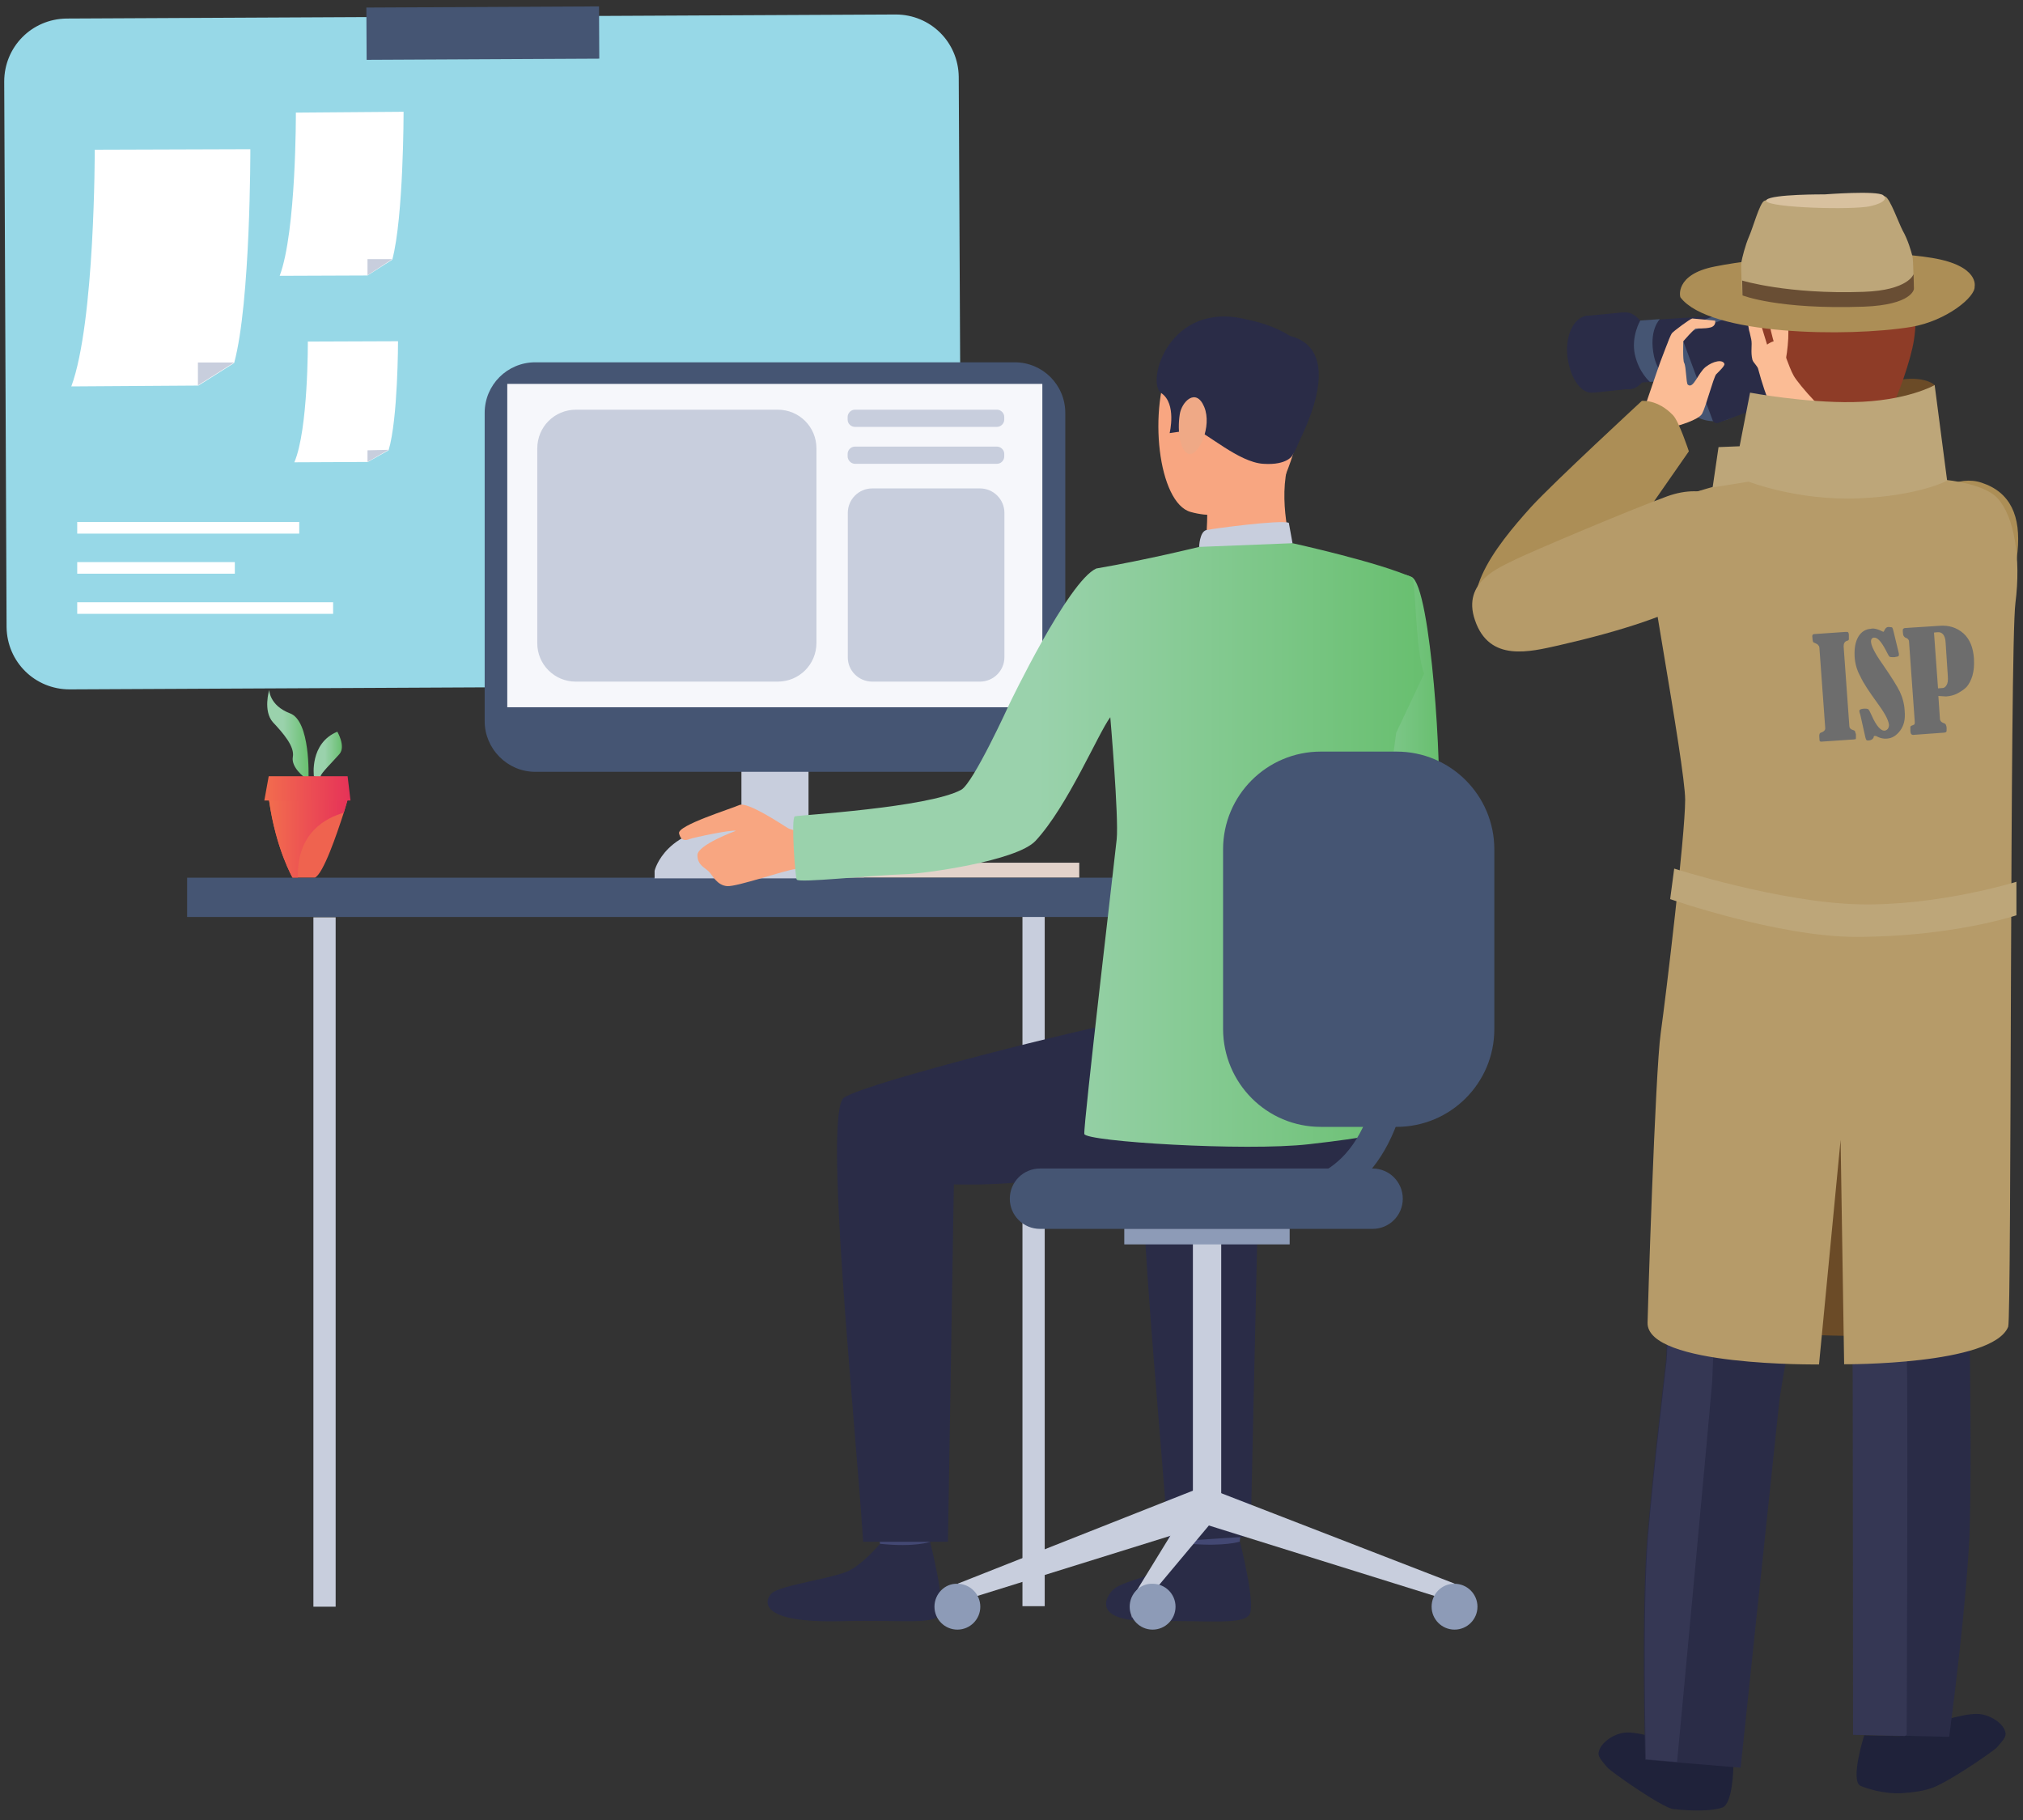 <svg id="Layer_1" xmlns="http://www.w3.org/2000/svg" viewBox="0 0 1200 1079.7"><rect x="0" y="0" width="1200" height="1079.7" fill="#333333" stroke="none"/><style>.st1{fill:#455573}.st2{fill:#fff}.st3{fill:#c8cedd}.st9{fill:#434873}.st10{fill:#2a2c47}.st11{fill:#f8a681}.st14{fill:#8d9bb7}.st22{fill:#6b4b27}.st23{fill:#ac8e56}.st24{fill:#1f223a}.st25{fill:#fbbc95}.st28{fill:#bda679}.st31{fill:#b69b69}</style><path d="M533.5 406.5l-492.2 2.4c-20.6 0-37.1-16.3-37.4-36.9L2.5 48.4c0-20.6 16.3-37.1 36.9-37.4l491.9-2.4c20.6 0 37.1 16.3 37.4 36.9l1.6 323.8c.1 20.5-16.5 37.2-36.8 37.2z" fill="#97d8e7"/><path transform="matrix(1 -.005 .005 1 -.097 1.474)" class="st1" d="M217.4 4.1h138v31h-138z"/><path class="st2" d="M148.5 88.5s.2 90.6-9.6 126.8l-21.2 13.4-75.4.5C56.4 191 56.2 88.8 56.2 88.8l92.3-.3z"/><path class="st3" d="M117.4 228.6V215h21.5z"/><path class="st2" d="M239.4 66.3s0 62.6-6.7 87.7l-14.7 9.4-52.1.2c9.9-26.4 9.6-96.8 9.6-96.8l63.9-.5z"/><path class="st3" d="M218 163.3v-9.6h14.7z"/><path class="st2" d="M236.1 202.4s0 46-5.6 64.7l-12.3 6.9-43.6.2c8.3-19.5 8-71.6 8-71.6l53.5-.2z"/><path class="st3" d="M218 274v-6.9l12.5-.3z"/><path class="st2" d="M45.8 309.6h131.7v6.9H45.8zm0 47.6h151.8v6.9H45.8zm0-23.8h93.5v6.9H45.8z"/><path fill="#e2d2ca" d="M488.6 511.7h151.6v8.9H488.6z"/><path class="st3" d="M606.5 543.8h13.2v408.9h-13.2z"/><path fill="#ccbdb7" d="M407.2 508.9h105.3v12.8H407.2z"/><path class="st3" d="M439.8 399.2h39.8v121.2h-39.8z"/><path class="st1" d="M111 520.6h583.6v23.3H111z"/><linearGradient id="SVGID_1_" gradientUnits="userSpaceOnUse" x1="741.986" y1="-752.001" x2="853.762" y2="-752.001" gradientTransform="matrix(1 0 0 -1 0 -306)"><stop offset=".389" stop-color="#9ad2ac"/><stop offset="1" stop-color="#68bf6f"/></linearGradient><path d="M806.5 379.9s6.5 89.4-11.2 100.2c-11 6.7-54.5 29.3-53.5 33.5 1.3 4.3 24.6 37.7 24.6 37.7s83.9-55.3 86.6-72.7c2.7-17-4-131-15.7-136.4-8.8-4-13.2-.7-24.1 7.4-15 11.6-6.7 30.3-6.7 30.3z" fill="url(#SVGID_1_)"/><path d="M653.5 405.4l-7.4-2.7s9.1-21.7 13.2-21.1c4.7.7 10.5 2.2 10.5 2.2l-16.3 21.6z" fill="#ead8cf"/><path d="M651.7 409.3c.9-.7 15.7-29.1 15.7-29.1l31.5 4.3-17 33.5-30.2-8.7z" fill="#db9c5c"/><path class="st9" d="M703.2 897.1s2.7 18.1 2.9 20.8c.2 2.7 29.1-1.6 29.1-1.6l2.2-21.4c.2-.3-30.7-.5-34.2 2.2z"/><path class="st10" d="M705.9 915.7s-9.1 11-17.9 15.7c-8.8 4.7-22.5 6.7-27.8 11.6-3.8 3.5-13.6 18.8 22.8 18.5s54.1 2.2 58.1-3.8c4-5.8-5.6-43.3-5.6-43.3s-8.9 3-29.6 1.3z"/><path class="st9" d="M519.4 897.3s2.7 18.1 2.9 20.8c.2 2.7 29.1-1.6 29.1-1.6l2.2-21.4c0-.2-30.6-.5-34.2 2.2z"/><path class="st10" d="M522 915.7s-9.1 11-17.9 15.7c-8.8 4.7-41.2 8.8-46.3 13.6-3.8 3.5-10.1 17.9 41.4 16.6 36.4-.9 54.1 2.2 58.1-3.8 4-5.8-5.6-43.3-5.6-43.3s-8.4 3.4-29.7 1.2zm273.8-331.4S691.3 602 668 605.7c-23.5 3.8-151.3 35.6-167.2 45.2-12.8 7.5 6.7 193 11.2 263.6h50.3l3.5-212c60.4 1.6 103.5-14.1 147.6-7.4 44.1 6.7 80.7 16.1 108.6-21.2-.1-.1.8-81.6-26.2-89.6z"/><path class="st10" d="M692.9 914.5l48.9-3.2 4.7-209.1c25.9.7 34.8-.9 55.9-3.5l39.6-92.2c-34.7 6.9-146 34.8-160.7 44.1-12.3 7.9 7.2 193.3 11.6 263.9z"/><path class="st11" d="M747.7 193.3s-38.2-10.5-52.7 19.2-8 86.1 11.4 91.2c19.2 5.4 47-.9 55-19.2 8-18.5 14.4-44.7 12.5-61.7-2.1-17.2-15.9-25.5-26.2-29.5z"/><path class="st11" d="M716.1 297.6s.5 22.5-2.1 27.5c-2.4 4.9 53.2 3.5 53.2 3.5s-8.8-27-3.8-50.3c5.1-22.7-47.3 19.3-47.3 19.3z"/><path class="st10" d="M766.7 270s-2.9 6.1-17.4 5.1c-14.5-.9-33.5-18.4-39.6-19.8-6.1-1.6-6.5-5.1-6.5-5.1L700 256l-6.2.9s4.3-17.4-4.9-23.7c-9.4-6.1 4.3-55.6 51.1-43.6 0 0 36 6.5 36.4 26.7.4 19.8-2.8 42.9-9.7 53.7z"/><path class="st3" d="M711.3 324.5s.2-9.1 4.3-10.1c4.3-.9 43.8-6.2 48.9-4.3l2.2 12.1s-9.9 6.1-55.4 2.3z"/><path d="M699.8 245.8c1.1-7.5 9.6-16.1 14.5-4.5 4.9 11.8-3.4 28.9-8.8 28-5.4-.9-7.3-13.2-5.7-23.5z" fill="#efa986"/><path d="M545 433.2c-.1 0-.1 0 0 0z" fill="#323757"/><path class="st10" d="M758.9 198.6s46.8-2.2 8 70.6l-8-70.6z"/><path class="st3" d="M862.8 939.3l-3.6 9.9-146.4-45.7 7-19.6z"/><path class="st3" d="M707.6 737.2h16.8v159.4h-16.8z"/><path class="st14" d="M666.9 728.7H765v9.4h-98.1z"/><path class="st3" d="M568.2 939.3l3.3 9.9 146.7-45.7-6.6-20.9z"/><path class="st3" d="M671.4 948.1v11.3l46.8-55.9-6.6-20.9z"/><path class="st14" d="M554.3 953c0 7.5 6.1 13.6 13.6 13.6s13.6-6.1 13.6-13.6-6.1-13.6-13.6-13.6c-7.4-.3-13.6 6-13.6 13.6zm115.8 0c0 7.5 6.1 13.6 13.6 13.6s13.6-6.1 13.6-13.6-6.1-13.6-13.6-13.6c-7.4-.3-13.6 6-13.6 13.6zm179.1 0c0 7.5 6.1 13.6 13.6 13.6s13.6-6.1 13.6-13.6-6.1-13.6-13.6-13.6c-7.6-.1-13.6 6-13.6 13.6z"/><path class="st1" d="M616.9 728.9h197.3c9.9 0 17.9-8 17.9-17.9 0-9.9-8-17.9-17.9-17.9H616.9c-9.9 0-17.9 8-17.9 17.9 0 9.9 8 17.9 17.9 17.9z"/><path class="st3" d="M185.9 544.1h13.2V953h-13.2z"/><path class="st1" d="M317.5 457.8h284.4c16.6 0 30-13.4 30-30V244.9c0-16.6-13.4-30-30-30H317.5c-16.6 0-30 13.4-30 30v182.9c0 16.3 13.4 30 30 30z"/><path fill="#f6f7fb" d="M300.9 227.7h317.4v191.8H300.9z"/><path class="st3" d="M388.3 520.8v-4.3s6.1-26.8 48.9-26.8 42 31.3 42 31.3h-91l.1-.2z"/><path class="st11" d="M480 493.8s-9.4-.7-12.8-2.7c-3.4-2.1-23.9-15.8-28.6-13.6-4.9 2.2-36.9 12.1-35.8 16.8 1.1 4.7 4 4.3 6.2 3.4 2.2-.9 25.4-5.8 27.5-4.9 0 0-22.8 8.3-22.8 14.4s4.7 7.5 6.9 9.9c2.2 2.3 4.7 8 10.7 8.5 5.8.5 34.7-9.6 40.4-10.1 5.8-.5 16.8.5 17.7-.7 1-1.2-9.4-21-9.4-21z"/><linearGradient id="SVGID_2_" gradientUnits="userSpaceOnUse" x1="470.507" y1="-807.233" x2="844.703" y2="-807.233" gradientTransform="matrix(1 0 0 -1 0 -306)"><stop offset=".389" stop-color="#9ad2ac"/><stop offset="1" stop-color="#68bf6f"/></linearGradient><path d="M650.3 337.2c29.7-5.1 61-12.8 61-12.8l55.4-2.2s51 11.2 70.9 20.3c2.1.9 2.1 45.4 7.2 57l-16.6 35.1s-9.6 69.5-11.6 100.3c-.9 14.1 2.7 137.1 2.7 137.1s-4.9 2.4-43 6.7c-37.7 4.3-132.4-1.6-133.1-6.1-.7-4.5 18.4-166.6 19.2-174.8 1.3-13-3.8-72.4-3.8-72.4-7.2 9.6-25.2 52.7-44.3 73.3-11.2 12.1-66.4 19.5-76.7 19.8-22.5.7-63.9 5.4-65 3.2-.9-1.3-3.5-36.7-1.1-37.5 2.2-.7 78.9-5.1 98.6-15.7 7.2-3.8 28.6-50.8 28.6-50.8s35-73.1 51.6-80.5z" fill="url(#SVGID_2_)"/><path class="st1" d="M783.5 668.4h44.9c32 0 58-25.9 58-58V503.8c0-32-25.9-58-58-58h-44.9c-32 0-58 25.9-58 58v106.7c.2 32 25.9 57.9 58 57.9z"/><path class="st1" d="M754.1 720c23.7 0 43-8 57-23.7 32.1-35.3 26.4-97.7 26.2-100.3-.5-4.9-4.9-8.5-9.9-8-4.9.5-8.5 4.9-8 9.9 0 .7 5.1 57.2-21.4 86.6-10.7 11.8-25.1 17.7-43.8 17.7-4.9 0-8.9 4-8.9 8.9-.1 4.9 3.9 8.9 8.8 8.9z"/><path class="st3" d="M507.1 253.2h84.3c2.4 0 4.3-2.1 4.3-4.3v-1.6c0-2.4-2.1-4.3-4.3-4.3h-84.3c-2.4 0-4.3 2.1-4.3 4.3v1.6c0 2.5 2.1 4.3 4.3 4.3zm0 21.9h84.3c2.4 0 4.3-2.1 4.3-4.3v-1.6c0-2.4-2.1-4.3-4.3-4.3h-84.3c-2.4 0-4.3 2.1-4.3 4.3v1.6c0 2.2 2.1 4.3 4.3 4.3zm10.3 129.2h63.9c8 0 14.5-6.5 14.5-14.5v-85.6c0-8-6.5-14.5-14.5-14.5h-63.9c-8 0-14.5 6.5-14.5 14.5v85.6c-.1 8 6.5 14.5 14.5 14.5zm-175.9 0h119.8c12.8 0 23-10.2 23-23V266c0-12.8-10.2-23-23-23H341.7c-12.8 0-23 10.2-23 23v115.3c-.1 12.8 10.2 23 22.8 23z"/><path d="M186.7 520.6c5.1-2.1 13.2-26.2 17.2-38.5 1.3-4.5 2.2-7.4 2.2-7.4h-46.5c4 28.6 13.9 45.8 13.9 45.8h13.3v.1z" fill="#ef634f"/><linearGradient id="SVGID_3_" gradientUnits="userSpaceOnUse" x1="186.187" y1="-753.705" x2="202.91" y2="-753.705" gradientTransform="matrix(1 0 0 -1 0 -306)"><stop offset=".389" stop-color="#9ad2ac"/><stop offset="1" stop-color="#68bf6f"/></linearGradient><path d="M190.2 460.4c0-1.6 7.4-8.8 11.2-13.2 3.8-4.5-1.3-13.2-1.3-13.2-16.6 6.9-13.9 26.4-13.9 26.4s4 1.9 4 0z" fill="url(#SVGID_3_)"/><linearGradient id="SVGID_4_" gradientUnits="userSpaceOnUse" x1="158.593" y1="-741.229" x2="182.989" y2="-741.229" gradientTransform="matrix(1 0 0 -1 0 -306)"><stop offset=".389" stop-color="#9ad2ac"/><stop offset="1" stop-color="#68bf6f"/></linearGradient><path d="M180.9 461.3h2.1s1.3-33.7-11-38.2c-12.3-4.7-12.3-13.9-12.3-13.9s-3.8 12.5 2.2 19.2c6.1 6.5 13 14.4 11.8 20.6-1.1 6.3 7.2 12.3 7.2 12.3z" fill="url(#SVGID_4_)"/><linearGradient id="SVGID_5_" gradientUnits="userSpaceOnUse" x1="159.733" y1="-803.57" x2="206.143" y2="-803.57" gradientTransform="matrix(1 0 0 -1 0 -306)"><stop offset="0" stop-color="#f26d4e"/><stop offset="1" stop-color="#e63258"/></linearGradient><path d="M203.9 482.1c1.3-4.5 2.2-7.4 2.2-7.4h-46.5c4 28.6 13.9 45.8 13.9 45.8h3.2c-.7-26.7 16.9-35.5 27.2-38.4z" fill="url(#SVGID_5_)"/><linearGradient id="SVGID_6_" gradientUnits="userSpaceOnUse" x1="156.753" y1="-773.617" x2="208.068" y2="-773.617" gradientTransform="matrix(1 0 0 -1 0 -306)"><stop offset="0" stop-color="#f26d4e"/><stop offset="1" stop-color="#e63258"/></linearGradient><path fill="url(#SVGID_6_)" d="M206.2 460.4h-46.8l-2.6 14.4h51.1z"/><path class="st22" d="M1186.1 787.4s-67.3-144.7-93.9-141.2C1065.4 649.4 983.6 779.9 984 785c.2 5 204.6 13.3 202.1 2.4z"/><path class="st10" d="M945.5 232.9l22.2-2.4-5.1-45.2-21.9 2.1z"/><path class="st10" d="M929.9 212.5c1.8 12.3 8.3 21.7 15.7 20.3 7.5-1.3 13.4-12.8 11.6-25.1-1.8-12.3-8.9-21.7-16.6-20.3-7.6 1.4-12.5 12.8-10.7 25.1z"/><path class="st10" d="M951.9 210.5c1.8 12.3 8.3 21.7 15.7 20.3 7.5-1.3 13.4-12.8 11.6-25.1s-8.9-21.7-16.6-20.3c-7.7 1.2-12.6 12.8-10.7 25.1z"/><path class="st10" d="M966.1 227.3l95.5-5.6-16.4-36.1-83.6 5.3z"/><path class="st1" d="M1024.9 248.7l53.5-23.5c5.1-2.1 7.8-7.8 6.1-13l-12.8-34.2c-2.1-5.1-7.8-7.8-13-6.1l-62.8 23.3c-5.1 2.1-7.8 7.8-6.1 13l12.8 34c2.6 8.6 17 8.6 22.3 6.5z"/><path class="st10" d="M1019.3 250.8l76.5-28.4c1.6-.5 2.2-2.2 1.6-3.5l-17.7-47.6c-.5-1.6-2.2-2.2-3.5-1.6l-76.5 28.2c-1.6.5-2.2 2.2-1.6 3.5l17.7 47.6c.3 1.5 2.2 2.4 3.5 1.8zm-65.7-40.1c1.6 9.9 6.7 17.4 12.5 16.6 5.8-.9 10.1-10.1 8.5-19.8-1.6-9.9-7.4-17.4-13.2-16.6-5.5.8-9.4 9.9-7.8 19.8z"/><path class="st1" d="M973 190.1s-5.6 9.4-3.2 20.3c2.4 10.7 8.9 16.1 8.9 16.1l11.6-.7s-6.7-4-9.1-14.1c-3.5-15.8 3.4-22.4 3.4-22.4l-11.6.8z"/><path class="st23" d="M1175.4 286.3c-12.8-4.3-31.5 2.7-38.5 24.4-7.2 21.7-22.5 78.5-24.6 87.9-1.8 9.4-11.6 29.1 14.4 36.7 25.4 7.5 34.5-11.6 41.6-26.4 31.9-65.6 41.6-111.3 7.1-122.6z"/><path class="st22" d="M1147.6 228.4s-7.2-7.2-27.8-1.6-36.2 44.1-36.2 44.1l55.9 11.6c.1-.1 8.9-45.3 8.1-54.1z"/><path class="st24" d="M1143.4 1023.5s19.7-7.2 29.7-6.9c7.2.2 16.1 5.8 16.6 11.8.2 2.2-2.7 5.1-5.1 8-2.2 2.4-32.6 23.3-39.1 23.9-11.2 1.1-23.3 1.1-29.3-.9-6.2-2.2-6.2-23.3-6.2-23.3l33.4-12.6z"/><path class="st25" d="M1015.8 431.6c-13.6-41.8-48.9-113.8-28.4-126.3 26.8-16.3 104.5-25.1 104.5-25.1s66.2 8.5 93.3 24.8c20.8 12.5-3.4 85.8-17 127.6-3.4 10.1-2.9 55.3-1.6 95.2.2 9.9 8.3 55.3 6.9 74-.5 5.6-60.2 24.1-81.6 26.4-17.7 1.8-81-22.2-81.3-27.8-1.3-18.8 6.7-64.2 6.9-74 1.3-39.8 1.6-84.7-1.7-94.8z"/><path class="st25" d="M1059.6 266.6c1.8-8 6.2-47.4 6.2-47.4l52.4 1.3s4.5 39.6 6.2 47.4c1.8 8 15.2 22.8 15.2 22.8s-17.4 49.2-50.5 49.2c-30.2 0-48.3-51.9-48.3-51.9s17-13.6 18.8-21.4z"/><path class="st24" d="M994.7 1034.8s-19.7-7.4-29.7-7.2c-7.2.2-16.1 6.1-16.8 12.3-.2 2.4 2.7 5.4 5.1 8.3 2.2 2.7 32.6 23.9 39.1 24.8 11.2 1.3 23.3 1.3 29.3-.9 6.2-2.2 6.5-24.1 6.5-24.1l-33.5-13.2z"/><path class="st10" d="M1168.5 544.1s11.4 54.5 13.2 84c1.8 29.7-13.2 159.1-13.2 173.5s.9 58.1 0 101.1c-.9 43-12.3 127.5-12.3 127.5l-56.7-1.3s-.2-181.5-.2-210.2c0-28.6-7.2-178.9-7.2-178.9v-93.5l76.4-2.2z"/><path class="st10" d="M1016.4 542.5S999 597.3 994 627.7c-4.9 30.2-4.3 165-5.8 179.7-1.6 14.7-7.2 59.7-11 104s-1.3 132.4-1.3 132.4l56.6 4.7s19.7-186.7 22.8-216c3.2-29.3 36.9-184 36.9-184L1092 547l-75.6-4.5z"/><path class="st24" d="M1152.2 1030.4s1.1 19.7.2 25.4c-.7 3.4-9.4 6.9-24.1 7.8-11.4.7-21.9-3.2-24.6-4.3-6.5-2.9 2.1-30 2.1-30l46.4 1.1z"/><path d="M1023.1 657.4c-3.2 20.1-6.9 154.9-7.5 162.6-.5 7.4-19.8 215.5-20.8 225.1l-18.5-1.6s-2.2-88 1.3-132.4c3.8-44.3 9.4-89.3 11-104 1.6-14.7.7-149.4 5.8-179.7 4.9-30.2 22.4-85.2 22.4-85.2l75.5 4.3c.7 109.3-84.7 80.2-87.4 86.3-3 6.7 19.3 17 18.2 24.6zm118.9.7c-4.9 24.6-11.8 144.4-11 147.6.9 3.2 0 223.3 0 223.3l-1.1.7-30.7-.7s-.2-181.5-.2-210.2c0-28.6-5.4-139.3-5.4-139.3s8.5-21.7 22.2-20.3c13.6 1.2 27.2-6 26.2-1.1z" fill="#353754"/><path class="st25" d="M1038.8 201.3c.7 3.4-.5 7.4.7 12.1.5 1.8 3.2 3.8 3.5 5.8 4.3 15.8 10.2 33.1 19.5 31.3 16.3-3.2 26.4-2.9 37.5-4.7 16.6-2.4 35.1-24.8 33.7-59.1-1.3-33.1-38-54.1-68.4-48.9-29.3 4.9-33.5 28.4-27.8 58.1.6 1.8.8 3.6 1.3 5.4z"/><path d="M1079.7 125.5c-25.1-.7-44.9 20.3-43.1 38 .7 5.8 11.6 40.9 11.6 40.9s4.7-3.5 6.9-1.6c2.2 1.8 5.8 14.7 8.9 20.1 3.2 5.6 21.1 25.7 25.1 25.1 4-.7 30.4-3.5 33.4-7.8 2.9-4 11-26.7 12.8-38.5 1.9-12.1 8.6-74.9-55.6-76.2z" fill="#8e3c27"/><path class="st25" d="M1049.3 189.3c0-1.3 6.1-6.5 10.7 1.8 2.2 4.3-.5 24.6-1.6 24.8-2.7.6-8.7-19.7-9.1-26.6z"/><path class="st23" d="M1017.1 158.1c30.4-6.1 66-6.2 66-6.2s32.1-4 63.1 1.1c28.1 4.7 25.1 17 25.1 17 .5 6.1-16.6 20.3-37.5 23.9-38 6.2-119.8 4.9-136.9-17.4-.4 0-3.8-13.7 20.2-18.4z"/><path class="st28" d="M1032.9 155.7c.5-2.7 2.2-9.9 4.7-15.7 2.2-4.9 6.1-19.2 8.8-20.8 2.7-1.8 36-3.5 36-3.5s33.4-.7 36 .9c2.9 1.6 7.8 15.5 10.2 20.1 3.2 5.6 5.1 12.5 5.8 15.2.7 2.7.7 19.5.7 19.5s-5.6 8-50.5 9.6c-25.9.9-51.1-6.1-51.1-6.1s-1-16.6-.6-19.2z"/><path d="M1047.9 118.5c3.4-3.4 34.5-3.2 34.5-3.2s31-2.4 34.7.5c4.5 3.8-7.2 6.7-10.2 6.9-14.9 1.9-63.2.1-59-4.2z" fill="#d8c19f"/><path d="M1033.4 166.4s27 8.3 72 6.7c26.7-.9 29.7-10.5 29.7-10.5l.2 8.8s-.9 9.4-29.7 10.5c-51.1 1.8-72-6.7-72-6.7l-.2-8.8z" fill="#694e34"/><path class="st31" d="M1154.6 284.7s22.2 2.1 30.2 10.7c10.1 11 14.1 35.8 10.7 62.3-3.4 26.8-2.2 424.3-4.3 429.3-9.4 22.8-97.3 22.2-97.3 22.2l-2.1-133.1-12.8 133.2s-102.4 1.3-101.7-24.8c0-4 4.5-148.7 7.8-171.7 3.2-23 14.5-117.4 14.5-138.4S973.2 315.3 975 307.2c2.1-8 50.5-22.8 64.7-22.8 14.3.1 114.9.3 114.9.3z"/><path class="st28" d="M1147.6 228.4s-16.6 9.6-48.5 10.1c-28.4.5-61-5.6-61-5.6l-6.2 31.8-12.5.5-3.5 23.9 21.4-3.4s29.1 11.4 65.3 9.9c36.2-1.6 52.4-10.5 52.4-10.5l-7.4-56.7zm48.6 294.6s-46.8 14.5-93.5 13.4c-46.8-1.1-109.6-21.2-109.6-21.2l-2.4 18.1s64.2 22.4 110.2 22.4c57 0 95.2-12.8 95.2-12.8v-20h.1z"/><path class="st25" d="M994.5 252.7s13.2-3.5 15.2-7.4c2.1-3.8 6.7-21.4 8.3-23.3 1.6-1.6 5.1-4.9 4.9-6.1-.9-2.9-6.7-1.8-11.2 1.8s-7.2 13.2-10.5 10.5c-1.1-.9-.9-10.5-2.2-13-.9-1.3-.5-12.8-.5-12.8s6.5-7.5 7.4-7.5c.7-.2 5.4.2 8.8-.7 3.4-.9 2.7-4 2.7-4s-12.8-1.3-13.6-1.3c-.9 0-11 7.4-12.1 8.8s-6.2 15.5-6.7 16.6c-.5 1.1-11.2 32.6-11.2 32.6l20.7 5.8z"/><path class="st23" d="M886.3 379.7c12.8 9.4 36.2 1.3 57.2-28.6 21.2-30 58.3-83.4 58.3-83.4s-5.8-17.7-9.4-21.4c-9.1-9.6-18.5-8.5-18.5-8.5s-52.1 48.1-65.6 62.8c-20.9 23.2-49.7 58.5-22 79.1z"/><path class="st31" d="M1033.2 309.1c-4.3-12.8-21.4-23-44.3-14.7-22.8 8.3-80.7 32.9-89.9 37.4-9.1 4.7-32 13-24.1 36 8.5 25.2 32.6 18.8 49.7 15 75.2-17.2 120-39 108.6-73.7z"/><path d="M1075.2 379.5l-.2-2.1c0-.9.5-1.3 1.1-1.3l18.8-1.3c.7 0 1.1 0 1.3.2.2.2.5.7.5 1.6v2.7c-.2.5-.5.7-.9.7-1.6.5-2.2 1.6-2.2 3.4l3.4 47.4c0 .9.7 1.8 2.1 2.2.9.2 1.3.7 1.3.9s.2.7.5 1.6v1.6c0 .9 0 1.3-.2 1.3s-.5.2-1.1.2l-19.2 1.3c-.7 0-1.1-.2-1.1-.9-.2-1.8-.2-3.2 0-3.5 0-.5.5-.9 1.3-1.1 1.3-.5 2.1-1.3 2.1-2.4l-3.4-46.8c0-1.1-.2-2.1-.7-2.4-.2-.5-.9-.9-1.8-1.3-.7-.2-1.1-.5-1.3-.7-.1-.4-.3-.9-.3-1.3zm42-4.7c.2-.2.5-.7 1.1-1.8.5-.7 1.1-1.1 1.8-1.1.2 0 .9 0 2.2.2.2.2.5.7.7 1.6l3.2 13.2c.2.7.2 1.1.2 1.3 0 .5 0 .9-.5 1.1-.2.2-.9.2-2.2.5-1.3 0-2.2 0-2.7-.2s-1.3-1.8-2.4-4c-2.7-5.1-4.9-7.5-6.9-7.4-1.3 0-2.1 1.1-1.8 2.9.2 2.2 2.4 6.7 6.9 13 5.1 7.4 8.5 12.8 10.1 16.1 1.6 3.4 2.7 7.2 2.9 11.4.5 5.1-.5 8.9-2.7 11.8-2.2 2.9-4.7 4.5-7.8 4.7-1.8.2-3.8-.2-5.6-1.1-.7-.5-1.3-.5-1.6-.5-.5 0-.7.2-.7.9-.5 1.1-1.3 1.6-2.9 1.8-.7 0-1.1 0-1.3-.2-.2-.2-.5-.7-.7-1.6l-2.9-13c-.5-1.6-.7-2.4-.7-2.7 0-.7.7-1.1 2.1-1.3 1.8-.2 3.2 0 3.4.5.5.5.9 1.6 1.8 3.4 2.7 6.2 5.4 9.1 7.5 9.1.9 0 1.6-.5 2.1-1.1.5-.6.7-1.6.7-2.4-.2-1.6-.9-3.5-2.2-5.8-1.3-2.3-2.9-4.7-4.9-7.4-4.7-6.5-8-11.4-9.9-15.5-2.1-3.8-3.2-7.8-3.4-12.1-.2-4.7.5-8.5 2.2-11.4 1.7-2.9 4.3-4.5 7.2-4.7 2.1-.6 4.7.3 7.7 1.8zm32.6 38l.9 13.2c0 1.6.9 2.4 2.2 2.9.7.2 1.1.5 1.3.9.2.5.5 1.1.5 2.2s0 1.8-.2 2.1c-.2.2-.9.5-1.8.5l-17.9 1.3c-.9 0-1.6-.7-1.6-2.4v-2.4c0-.2.5-.7 1.3-.9.7-.2 1.1-.5 1.1-.7.2-.2.2-.7.2-1.3l-3.4-47.6c0-1.1-.9-2.1-2.2-2.4-.7-.5-1.1-.9-1.3-1.8l-.2-1.8c0-.9 0-1.3.2-1.6.2-.2.7-.5 1.3-.5l20.1-1.3c5.8-.5 10.5 1.1 14.4 4.5 3.8 3.5 5.8 8.5 6.2 15 .2 3.8 0 6.9-.9 10.1-.9 2.9-2.1 5.1-3.5 6.7-1.6 1.6-3.4 2.7-5.4 3.8-2.1 1.1-4.3 1.6-6.7 1.8l-4.6-.3zm-2.6-37.6l2.4 33.1 2.7-.2c.9 0 1.8-.7 2.4-1.8.7-1.1.9-2.9.7-5.4l-1.3-19.7c-.2-4.5-2.1-6.5-4.9-6.2l-2 .2z" fill="#6d6d6d"/></svg>